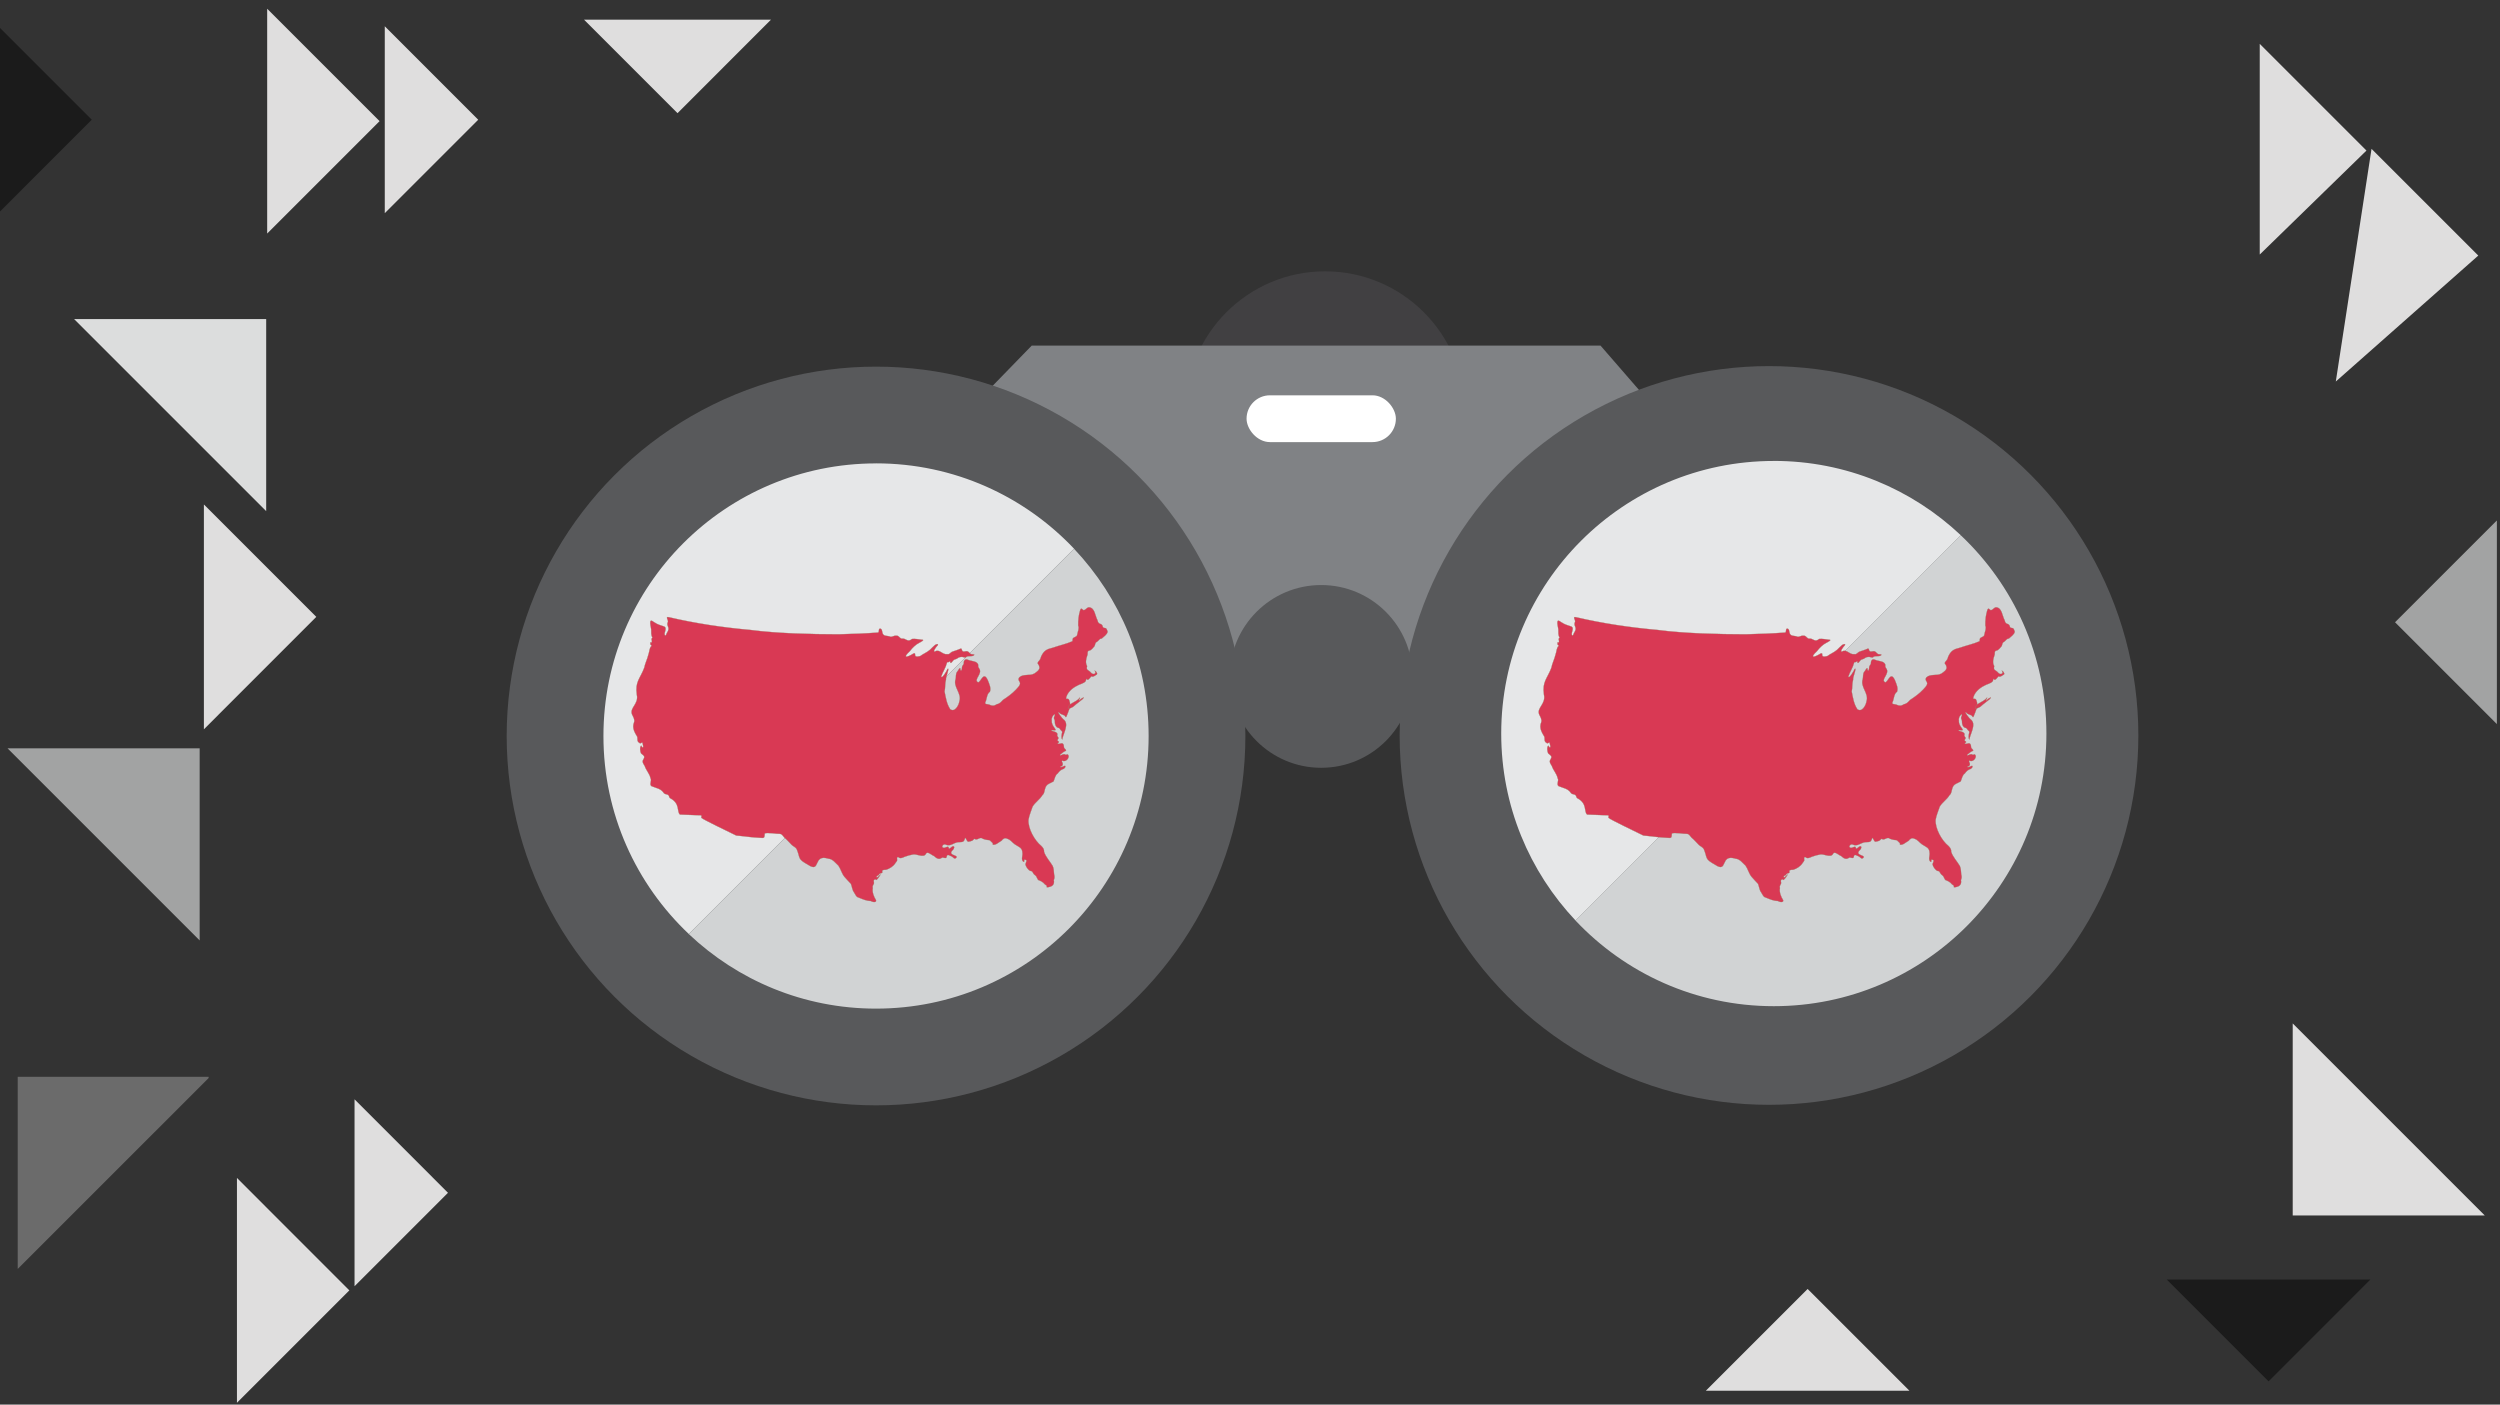 <?xml version="1.0" encoding="UTF-8"?><svg id="Layer_1" xmlns="http://www.w3.org/2000/svg" width="655" height="368" viewBox="0 0 655 368"><rect x="0" y="0" width="655" height="368" fill="#333333" stroke="none"/><circle cx="347.18" cy="107.65" r="36.56" style="fill:#414042; stroke-width:0px;"/><polygon points="435.66 173.2 253.99 173.2 253.99 107.34 270.32 90.54 419.33 90.54 435.66 109.36 435.66 173.2" style="fill:#808285; stroke-width:0px;"/><circle cx="229.52" cy="192.83" r="96.77" style="fill:#58595b; stroke-width:0px;"/><circle cx="463.48" cy="192.69" r="96.77" style="fill:#58595b; stroke-width:0px;"/><rect x="326.6" y="103.57" width="39.12" height="12.26" rx="6.13" ry="6.13" style="fill:#fff; stroke-width:0px;"/><circle cx="346.15" cy="177.22" r="23.94" style="fill:#58595b; stroke-width:0px;"/><path d="M229.52,121.41c-39.45,0-71.42,31.98-71.42,71.42,0,20.44,8.6,38.86,22.37,51.88l100.94-100.94c-13.02-13.76-31.44-22.37-51.88-22.37Z" style="fill:#e6e7e8; stroke-width:0px;"/><path d="M229.52,264.26c39.45,0,71.42-31.98,71.42-71.42,0-19-7.44-36.26-19.54-49.06l-100.94,100.94c12.8,12.1,30.05,19.54,49.06,19.54Z" style="fill:#d1d3d4; stroke-width:0px;"/><path d="M513.72,140.24l-100.94,100.94c13.02,13.81,31.48,22.44,51.96,22.44,39.45,0,71.42-31.98,71.42-71.42,0-20.48-8.63-38.93-22.44-51.96Z" style="fill:#d1d3d4; stroke-width:0px;"/><path d="M464.74,120.77c-39.45,0-71.42,31.98-71.42,71.42,0,18.97,7.41,36.19,19.47,48.98l100.94-100.94c-12.79-12.06-30.01-19.47-48.98-19.47Z" style="fill:#e6e7e8; stroke-width:0px;"/><polygon points="53.42 191.08 53.42 132.17 82.87 161.62 53.42 191.08" style="fill:#dfdede; fill-rule:evenodd; stroke-width:0px;"/><polygon points="70 61.19 70 2.29 99.45 31.74 70 61.19" style="fill:#dfdede; fill-rule:evenodd; stroke-width:0px;"/><polygon points="654.18 136.36 627.5 163.03 654.18 189.71 654.18 136.36" style="fill:#a2a3a3; fill-rule:evenodd; stroke-width:0px;"/><polygon points="473.6 337.71 446.92 364.38 500.28 364.38 473.6 337.71" style="fill:#dfdede; fill-rule:evenodd; stroke-width:0px;"/><polygon points="621.04 335.24 567.69 335.24 594.37 361.92 621.04 335.24" style="fill:#1b1b1b; fill-rule:evenodd; stroke-width:0px;"/><polygon points="649.31 66.96 621.34 39 611.98 99.96 649.31 66.96" style="fill:#dfdede; fill-rule:evenodd; stroke-width:0px;"/><polygon points="620.01 39.45 592.05 11.49 592.05 66.69 620.01 39.45" style="fill:#dfdede; fill-rule:evenodd; stroke-width:0px;"/><polygon points="19.41 83.59 69.74 133.92 69.74 83.59 19.41 83.59" style="fill:#dcdddd; stroke-width:0px;"/><polygon points="1.98 196.07 52.31 246.39 52.31 196.07 1.98 196.07" style="fill:#a2a3a3; stroke-width:0px;"/><polygon points="651.02 318.46 600.69 268.14 600.69 318.46 651.02 318.46" style="fill:#dfdede; stroke-width:0px;"/><polygon points="54.66 282.13 4.64 282.13 4.64 332.46 54.66 282.45 54.66 282.13" style="fill:#6b6b6b; stroke-width:0px;"/><polygon points="-.44 55.85 -.44 6.88 24.05 31.37 -.44 55.85" style="fill:#1b1b1b; fill-rule:evenodd; stroke-width:0px;"/><polygon points="100.81 55.85 100.81 6.88 125.29 31.37 100.81 55.85" style="fill:#dfdede; fill-rule:evenodd; stroke-width:0px;"/><polygon points="62.08 367.53 62.08 308.62 91.53 338.08 62.08 367.53" style="fill:#dfdede; fill-rule:evenodd; stroke-width:0px;"/><polygon points="92.89 336.99 92.89 288.02 117.37 312.51 92.89 336.99" style="fill:#dfdede; fill-rule:evenodd; stroke-width:0px;"/><polygon points="153.02 5.16 201.99 5.16 177.51 29.65 153.02 5.16" style="fill:#dfdede; fill-rule:evenodd; stroke-width:0px;"/><path d="M290.2,165.5c-.14-.28-.18-.72-.46-.91-.28-.11-.68.01-.8-.37-.24-1.19-1.11-.28-1.4-1.73-.66-1.24-.65-3.23-2.22-3.39-.5.01-.85.66-1.37.77-.36-.09-.64-.83-.94-.05-.41,1.29-.56,2.71-.53,4.07.34.77-.13,1.6-.24,2.3,0,.21-.09.4-.27.52-.21.18-.68.29-.85.52-.17.22-.03.62-.19.79-1.41.65-3.61,1.14-5.1,1.68-1.58.37-2.33.75-3.04,2.26-.16.36-.15.66-.43,1-.17.25-.57.55-.48.89.16.27.36.43.41.82.28.78-.78,1.43-1.31,1.8-1.24.7-2.86-.03-3.97,1.03-.71,1.27,1.43.94-.82,3.16-1.02,1.08-2.16,1.9-3.42,2.72-.5.54-.9,1.03-1.63,1.12-.65.5-1.3.45-1.98.1-.45-.18-1.21,0-1-.59.44-.89.34-2.18,1.2-2.77.35-.97-.14-1.95-.51-2.93-1.14-2.66-1.82.33-2.58.46-1.36-.68,1.36-2.24.23-3.69-.18-.25-.26-.51-.2-.81-.14-1.18-1.98-.99-2.84-1.47-.74-.26-1.01.48-.96,1.09-.13.35-.49.61-.47,1.02.07.36-.28,1.26-.4.44-.02-.95-.67.53-.92.72-.37.56-.19,1.24-.35,1.86-.72,2.06,1.69,3.72.98,5.81-.12,1.01-1.17,2.97-2.38,2.07-.93-1.38-1.16-3.03-1.48-4.63.22-1.07.08-2.08.37-3.14-.15-.47,1.16-3.55.33-2.69.06.18-1.58,2.84-1.55,1.82.39-1.16,1.13-2.2,1.44-3.42.05-.21.14-.34.36-.26.14.03.46-.31.52-.17.02.92.58-.06.84-.33.26-.27.72-.25,1.02-.49.49-.4,1.16-.5,1.76-.28.19.06.35.12.49-.02.47-.57,2.02.02,2.2-.68-.18-.14-.49-.08-.72-.13-.45-.06-.66-.62-1.06-.75-.44-.15-.97.25-1.31-.07-.23-.17-.1-.73-.48-.64-.58.29-1.53.57-2.13.78-.52.16-.8.85-1.41.66-1.15.25-1.98-1.35-3.09-.73-.89.36.18-1.11.41-1.34.63-.61.08-.7-.49-.33-.48.41-.9.84-1.35,1.28-.77.68-1.72,1.02-2.55,1.64-2.2.57-.75-.99-1.71-.7-1.63,1.05-3.1,1.37-.98-.59.66-.89,1.56-1.76,2.57-2.25.31-.15,1.48-.78.57-.75-.8-.1-1.8-.29-2.59-.2-1.17,1.04-1.6-.3-2.68-.08-.57-.1-.78-.9-1.49-.77-.55-.08-1.01.37-1.5.26-.63-.31-1.64-.05-1.98-.77-.22-.45-.11-1.43-.8-1.34-.43.16,0,1.11-.61,1.03-3.19.24-6.27.34-10.2.45-7.27-.02-15.94-.21-23.13-1.15-7.18-.64-14.18-1.67-21.36-3.34-1.02-.23.06.87-.22,1.28-.52,1.12.83,1.32-.27,2.89-.1.21-.17.58-.41.64-.59-.55.72-1.93-.3-2.37-.81-.27-1.74-.53-2.47-1.04-.39-.16-.81-.72-1.09-.38-.22.72.14,1.52.18,2.24.01.7-.07,1.52.33,2.07-.05.12-.3.31-.23.51.04.22.14.48.06.67-.06.14-.12.16-.18.11-.21-.23-.2.25-.21.38-.04.22.33.38.34.52-.64.51-.54,1.53-.85,2.3-.28,1.2-.85,2.24-1.09,3.46-1.08,2.86-2.43,3.6-1.94,7.01.57,2.52-1.97,3.43-1.24,5.21.29.62.77,1.32.53,2.03-.61,1.46.13,2.65.84,3.84.08.62-.1,1.21.52,1.55.44.48.75-.49.87.16.02.31.24.71.13,1-.17.24-.42-.4-.51-.44-.41.4-.29,1.55-.03,2.05.95.79,1.09.78.46,1.88-.16.55.28,1.01.52,1.47.36,1.12,1.27,1.98,1.5,3.16.44.63-.43,1.58.26,2.08,1.34.57,2.45.58,3.3,1.9.37.28.96.21,1.19.53.15.22.14.55.37.71,2.75,1.41,1.68,3.57,2.61,4.3.72.03,3.84.14,5.1.19.71-.08.5.22.49.67.81.62,6.71,3.43,9.16,4.64,1.24.07,4.39.55,6.17.59,1.29.14,1.19,0,1.29-1.11.43-.39,3.3.15,3.95.08.59.02.82.61,1.19.99.63.49,1.3,1.29,1.9,1.89.35.34,1.06.64,1.32,1.12,1.03,2.51.14,2.51,2.94,4.08,3.51,2.36,1.17-2.93,5.4-1.57,1.1.06,1.83,1.15,2.6,1.83.62.89.85,2.03,1.56,2.9.54.63,1.16,1.27,1.7,1.85.31.72.33,1.58.81,2.22.36.52.55,1.25,1.25,1.39.99.4,2.03.88,3.12.88.38.29,1.62.53,1.41-.22-.55-.83-1.05-2.09-.84-3.16-.12-.52.02-.66.24-1.08.23-.37-.25-.91.22-1.14.24-.13.31,0,.46.11.42-.25,1.02-1.27,1.16-1.5-.05-.07-1.17,1.32-1.08.59.04-.23.35-.2.49-.35.19-.17.23-.41.52-.48.17-.05.5-.09.51-.31,0-.09-.07-.18-.06-.28.1-.44.68-.29,1.02-.35.87-.26,1.92-.9,2.43-1.74.16-.28.49-.54.47-.82-.04-.23-.14-.89.29-.77.42.45,1.02.26,1.68-.08.71-.26,1.47-.48,2.24-.61.97-.14,2.7.93,3.29-.09.07-.31.4-.4.67-.31.54.22,1,.62,1.54.86.55.53,1.22.98,1.93.46.4-.32,1.06.34,1.31-.19.13-1.08.69-.4,1.37-.19.39.2.62.8,1.11.39.9-.88-2.54-.54-.77-2.17.2-.21.5-.89.01-.9-.33-.03-.74.6-1.04.59-.16-.03-.13-.25-.17-.36-.29-.36-.96.34-1.38.14-.63-.22.02-.98.49-.84,1.39.62,2.02-.35,3.29-.58,1.23-.15,1.55.23,1.94-1.14.27,0,.44,1.05.88,1,.36-.04.7-.18,1.03-.29.22-.15.46-.49.61-.47.43.5,1.13-.28,1.73-.22.48.31,1.29.54,1.94.55.28-.02.46.26.77.54.19.16.44.43.28.66.79.21,1.61-.67,2.3-1.02.39-.49.8-.86,1.5-.53.88.27,1.25.95,1.98,1.47.94.66,1.96.8,1.98,2.19.15.75-.46,1.82.27,2.37.38.19.1-.48.26-.55.17,0,.38.05.52.14.1.28-.21.75-.26,1.06.09.6.7,1.5,1.29,1.76.49-.07.65.42.86.76.23.31.52.37.72.72.19.29.26.67.52.9.66.26,1.19.49,1.69,1.11.29.25.61.38.54.51-.05.11-.14.25.07.28,1.05-.09,2.05-.45,1.76-1.91.24-.48.23-.98.07-1.5-.06-.73-.06-1.57-.38-2.22-.73-1.23-1.83-2.33-2.25-3.7.07-.62-.3-1.11-.73-1.53-1.72-1.37-3.53-4.58-3.34-6.86.21-1.24.7-2.24,1.06-3.39.63-1.12,1.91-1.88,2.56-3.01.62-.5.51-1.21.78-1.89.35-1.15,1.39-1.22,2.16-1.73.32-.69.4-1.64,1.09-2.08.39-.58.86-1,1.54-1.21.26-.14.59-.51.42-.78-.35-.09-.96.53-1.34.26,1.59-.54-.06-1.61.65-1.64.87.58,2.2-1.05,1.29-1.66-.22.01-.39.24-.6.06-.39-.29-.85.14-1.24.21-.4-.02.25-.45.52-.63.36-.4.68-.37.95-.62,0-.33-.53-.54-.55-.85-.04-.27,0-.75-.3-.96-.35-.34-1.03.32-1.37-.08.08-.17.74-.25.06-.65-.25-.23.16-.49.18-.73-.04-.25-.34-.44-.34-.71.46-1.21-2.15-1.01-1.36-1.39,2.23.36-.26-.74-.06-2.46-.14-.66.19-1.36.73-1.69.23.23-.22.71-.17.99,0,.25.21.51.23.76-.04.71.18,1.78,1.05,1.86.27.08.35.47.57.62.16.14.35.28.3.52-.13.53-.33,1.45.02,1.88.26-1.6,1.97-4.12.31-5.31-.13-.02-1.93-2.26-1.11-1.73.34.49,1.17.51,1.5.86.12.14.21.51.39.2.51-1.41,1.37-2.74.76-4.29-.03-.09-.08-.19-.14-.26-.2-.25-.65-.04-.71-.25.22-1.44,1.6-2.68,2.88-3.3.71-.47,1.74-.53,2.27-1.22.12-.26.11-.66.21-.6.33.67.86-.19,1.15-.52.1-.15.26-.13.39-.05.34.05.91-.43,1.2-.6.19-.28-.29-.93-.62-1,.64.82-.32,1.24-.93.56-.66-.82-1.34-.51-1.03-1.74-.53-.88-.26-1.86.06-2.83.2-.41-.12-1.03.43-1.2.64-.07,1.06-.74,1.46-1.19.18-.39.14-.95.62-1.12.46-.26.64-.86,1.25-.85.54-.49,1.47-1.13,1.55-1.79v-.03Z" style="fill:#d93954; stroke:#958b6d; stroke-width:.07px;"/><path d="M283.65,182.85c-.23.14-.5.23-.67.46-.06.06-.15.17-.24.19-.1.01-.06-.15.05-.31.15-.2.32-.64.03-.33-.42.61-1.27.94-1.88,1.33-.29.17-.62.3-.81.6-.11.17-.21.43-.28.66-.12.3.18.26.37.18.41-.17.88-.34,1.2-.66.29-.31.76-.62,1.06-.87.41-.33.79-.6,1.18-.94.14-.12.26-.32.25-.41,0-.08-.1-.02-.21.07l-.04.03Z" style="fill:#d93954; stroke:#958b6d; stroke-width:.07px;"/><path d="M527.87,165.5c-.14-.28-.18-.72-.46-.91-.28-.11-.68.01-.8-.37-.24-1.19-1.11-.28-1.4-1.73-.66-1.24-.65-3.23-2.22-3.39-.5.01-.85.66-1.37.77-.36-.09-.64-.83-.94-.05-.41,1.29-.56,2.71-.53,4.07.34.77-.13,1.6-.24,2.3,0,.21-.09.4-.27.52-.21.18-.68.29-.85.52-.17.22-.03.62-.19.79-1.41.65-3.61,1.14-5.1,1.68-1.58.37-2.33.75-3.04,2.26-.16.36-.15.66-.43,1-.17.25-.57.55-.48.89.16.27.36.43.41.82.28.78-.78,1.43-1.31,1.8-1.24.7-2.86-.03-3.97,1.03-.71,1.27,1.43.94-.82,3.16-1.02,1.08-2.16,1.9-3.42,2.72-.5.54-.9,1.03-1.63,1.12-.65.5-1.3.45-1.98.1-.45-.18-1.21,0-1-.59.44-.89.34-2.18,1.2-2.77.35-.97-.14-1.95-.51-2.93-1.14-2.66-1.82.33-2.58.46-1.36-.68,1.36-2.24.23-3.69-.18-.25-.26-.51-.2-.81-.14-1.18-1.98-.99-2.84-1.47-.74-.26-1.01.48-.96,1.09-.13.35-.49.61-.47,1.02.07.36-.28,1.26-.4.44-.02-.95-.67.53-.92.72-.37.56-.19,1.24-.35,1.86-.72,2.06,1.69,3.72.98,5.81-.12,1.01-1.17,2.97-2.38,2.07-.93-1.38-1.16-3.03-1.48-4.63.22-1.07.08-2.08.37-3.14-.15-.47,1.16-3.55.33-2.69.06.18-1.58,2.84-1.55,1.82.39-1.16,1.13-2.2,1.44-3.42.05-.21.14-.34.36-.26.14.03.46-.31.52-.17.02.92.58-.06.84-.33.26-.27.72-.25,1.02-.49.49-.4,1.16-.5,1.76-.28.19.06.35.12.49-.02.47-.57,2.02.02,2.2-.68-.18-.14-.49-.08-.72-.13-.45-.06-.66-.62-1.06-.75-.44-.15-.97.25-1.31-.07-.23-.17-.1-.73-.48-.64-.58.29-1.53.57-2.13.78-.52.16-.8.85-1.41.66-1.15.25-1.98-1.35-3.09-.73-.89.36.18-1.11.41-1.34.63-.61.08-.7-.49-.33-.48.41-.9.84-1.35,1.28-.77.68-1.72,1.02-2.55,1.64-2.2.57-.75-.99-1.71-.7-1.63,1.05-3.1,1.37-.98-.59.66-.89,1.56-1.76,2.57-2.25.31-.15,1.48-.78.57-.75-.8-.1-1.8-.29-2.59-.2-1.17,1.04-1.6-.3-2.68-.08-.57-.1-.78-.9-1.49-.77-.55-.08-1.01.37-1.5.26-.63-.31-1.64-.05-1.98-.77-.22-.45-.11-1.43-.8-1.34-.43.16,0,1.11-.61,1.03-3.19.24-6.27.34-10.2.45-7.27-.02-15.94-.21-23.13-1.15-7.18-.64-14.18-1.67-21.36-3.34-1.02-.23.06.87-.22,1.28-.52,1.12.83,1.32-.27,2.89-.1.21-.17.58-.41.64-.59-.55.72-1.93-.3-2.37-.81-.27-1.74-.53-2.47-1.04-.39-.16-.81-.72-1.09-.38-.22.72.14,1.52.18,2.24.01.7-.07,1.52.33,2.07-.05.12-.3.31-.23.51.04.22.14.48.06.67-.06.14-.12.16-.18.11-.21-.23-.2.25-.21.38-.04.22.33.38.34.52-.64.51-.54,1.53-.85,2.3-.28,1.2-.85,2.24-1.09,3.46-1.08,2.86-2.43,3.6-1.94,7.01.57,2.52-1.97,3.43-1.24,5.21.29.62.77,1.32.53,2.03-.61,1.46.13,2.65.84,3.84.08.62-.1,1.21.52,1.55.44.48.75-.49.87.16.02.31.24.71.13,1-.17.24-.42-.4-.51-.44-.41.4-.29,1.55-.03,2.05.95.79,1.09.78.46,1.88-.16.55.28,1.01.52,1.47.36,1.12,1.27,1.98,1.5,3.16.44.63-.43,1.58.26,2.08,1.34.57,2.45.58,3.3,1.9.37.28.96.21,1.19.53.15.22.14.55.37.71,2.75,1.41,1.68,3.57,2.61,4.3.72.03,3.84.14,5.1.19.71-.08.5.22.49.67.81.62,6.71,3.43,9.16,4.64,1.24.07,4.39.55,6.17.59,1.29.14,1.19,0,1.29-1.11.43-.39,3.3.15,3.95.08.59.02.82.61,1.19.99.63.49,1.3,1.29,1.9,1.89.35.34,1.06.64,1.32,1.12,1.03,2.51.14,2.51,2.94,4.08,3.51,2.36,1.17-2.93,5.4-1.57,1.1.06,1.83,1.15,2.6,1.83.62.89.85,2.03,1.56,2.9.54.63,1.16,1.27,1.7,1.85.31.72.33,1.58.81,2.22.36.52.55,1.25,1.25,1.39.99.4,2.03.88,3.12.88.38.29,1.62.53,1.41-.22-.55-.83-1.05-2.09-.84-3.16-.12-.52.02-.66.24-1.08.23-.37-.25-.91.22-1.14.24-.13.31,0,.46.11.42-.25,1.02-1.27,1.16-1.5-.05-.07-1.17,1.32-1.08.59.04-.23.35-.2.49-.35.19-.17.23-.41.52-.48.17-.05.5-.09.51-.31,0-.09-.07-.18-.06-.28.1-.44.68-.29,1.02-.35.87-.26,1.92-.9,2.43-1.74.16-.28.49-.54.47-.82-.04-.23-.14-.89.29-.77.42.45,1.02.26,1.68-.08.71-.26,1.47-.48,2.24-.61.97-.14,2.7.93,3.29-.09.07-.31.4-.4.67-.31.54.22,1,.62,1.54.86.55.53,1.22.98,1.93.46.4-.32,1.06.34,1.31-.19.13-1.08.69-.4,1.37-.19.39.2.62.8,1.11.39.9-.88-2.54-.54-.77-2.17.2-.21.5-.89.01-.9-.33-.03-.74.6-1.04.59-.16-.03-.13-.25-.17-.36-.29-.36-.96.34-1.38.14-.63-.22.02-.98.49-.84,1.39.62,2.02-.35,3.29-.58,1.23-.15,1.55.23,1.94-1.14.27,0,.44,1.05.88,1,.36-.04.7-.18,1.03-.29.22-.15.46-.49.61-.47.43.5,1.13-.28,1.73-.22.48.31,1.29.54,1.94.55.28-.02.46.26.77.54.19.16.44.43.28.66.79.21,1.61-.67,2.3-1.02.39-.49.8-.86,1.5-.53.88.27,1.25.95,1.98,1.47.94.66,1.96.8,1.98,2.19.15.75-.46,1.82.27,2.37.38.19.1-.48.26-.55.17,0,.38.05.52.14.1.28-.21.75-.26,1.06.09.6.7,1.5,1.29,1.76.49-.07.65.42.86.76.23.31.52.37.72.72.19.29.26.67.52.9.66.26,1.19.49,1.69,1.11.29.25.61.38.54.51-.05.11-.14.25.07.28,1.05-.09,2.05-.45,1.76-1.91.24-.48.23-.98.07-1.5-.06-.73-.06-1.57-.38-2.22-.73-1.23-1.83-2.33-2.25-3.7.07-.62-.3-1.11-.73-1.53-1.72-1.37-3.53-4.58-3.34-6.86.21-1.24.7-2.24,1.06-3.39.63-1.12,1.91-1.88,2.56-3.01.62-.5.51-1.21.78-1.89.35-1.15,1.39-1.22,2.16-1.73.32-.69.4-1.64,1.09-2.08.39-.58.86-1,1.54-1.21.26-.14.59-.51.42-.78-.35-.09-.96.53-1.34.26,1.59-.54-.06-1.61.65-1.64.87.58,2.2-1.05,1.29-1.66-.22.01-.39.24-.6.06-.39-.29-.85.14-1.24.21-.4-.02.25-.45.52-.63.36-.4.68-.37.95-.62,0-.33-.53-.54-.55-.85-.04-.27,0-.75-.3-.96-.35-.34-1.03.32-1.37-.08.08-.17.74-.25.06-.65-.25-.23.16-.49.18-.73-.04-.25-.34-.44-.34-.71.46-1.21-2.15-1.01-1.36-1.39,2.23.36-.26-.74-.06-2.46-.14-.66.19-1.36.73-1.69.23.23-.22.71-.17.99,0,.25.21.51.23.76-.04.71.18,1.78,1.05,1.86.27.08.35.47.57.62.16.14.35.28.3.52-.13.53-.33,1.45.02,1.88.26-1.6,1.97-4.12.31-5.31-.13-.02-1.93-2.26-1.11-1.73.34.49,1.17.51,1.5.86.12.14.21.51.39.2.51-1.41,1.37-2.74.76-4.29-.03-.09-.08-.19-.14-.26-.2-.25-.65-.04-.71-.25.22-1.44,1.6-2.68,2.88-3.3.71-.47,1.74-.53,2.27-1.22.12-.26.11-.66.21-.6.33.67.86-.19,1.15-.52.1-.15.26-.13.39-.05.34.05.91-.43,1.2-.6.19-.28-.29-.93-.62-1,.64.82-.32,1.24-.93.56-.66-.82-1.34-.51-1.03-1.74-.53-.88-.26-1.86.06-2.83.2-.41-.12-1.03.43-1.2.64-.07,1.06-.74,1.46-1.19.18-.39.14-.95.62-1.12.46-.26.64-.86,1.25-.85.54-.49,1.47-1.13,1.55-1.79v-.03Z" style="fill:#d93954; stroke:#958b6d; stroke-width:.07px;"/><path d="M521.32,182.85c-.23.14-.5.23-.67.46-.06.06-.15.17-.24.19-.1.01-.06-.15.05-.31.15-.2.32-.64.03-.33-.42.61-1.27.94-1.88,1.33-.29.17-.62.3-.81.6-.11.17-.21.43-.28.66-.12.3.18.26.37.18.41-.17.88-.34,1.2-.66.29-.31.76-.62,1.06-.87.41-.33.79-.6,1.18-.94.14-.12.26-.32.25-.41,0-.08-.1-.02-.21.07l-.04.03Z" style="fill:#d93954; stroke:#958b6d; stroke-width:.07px;"/></svg>
